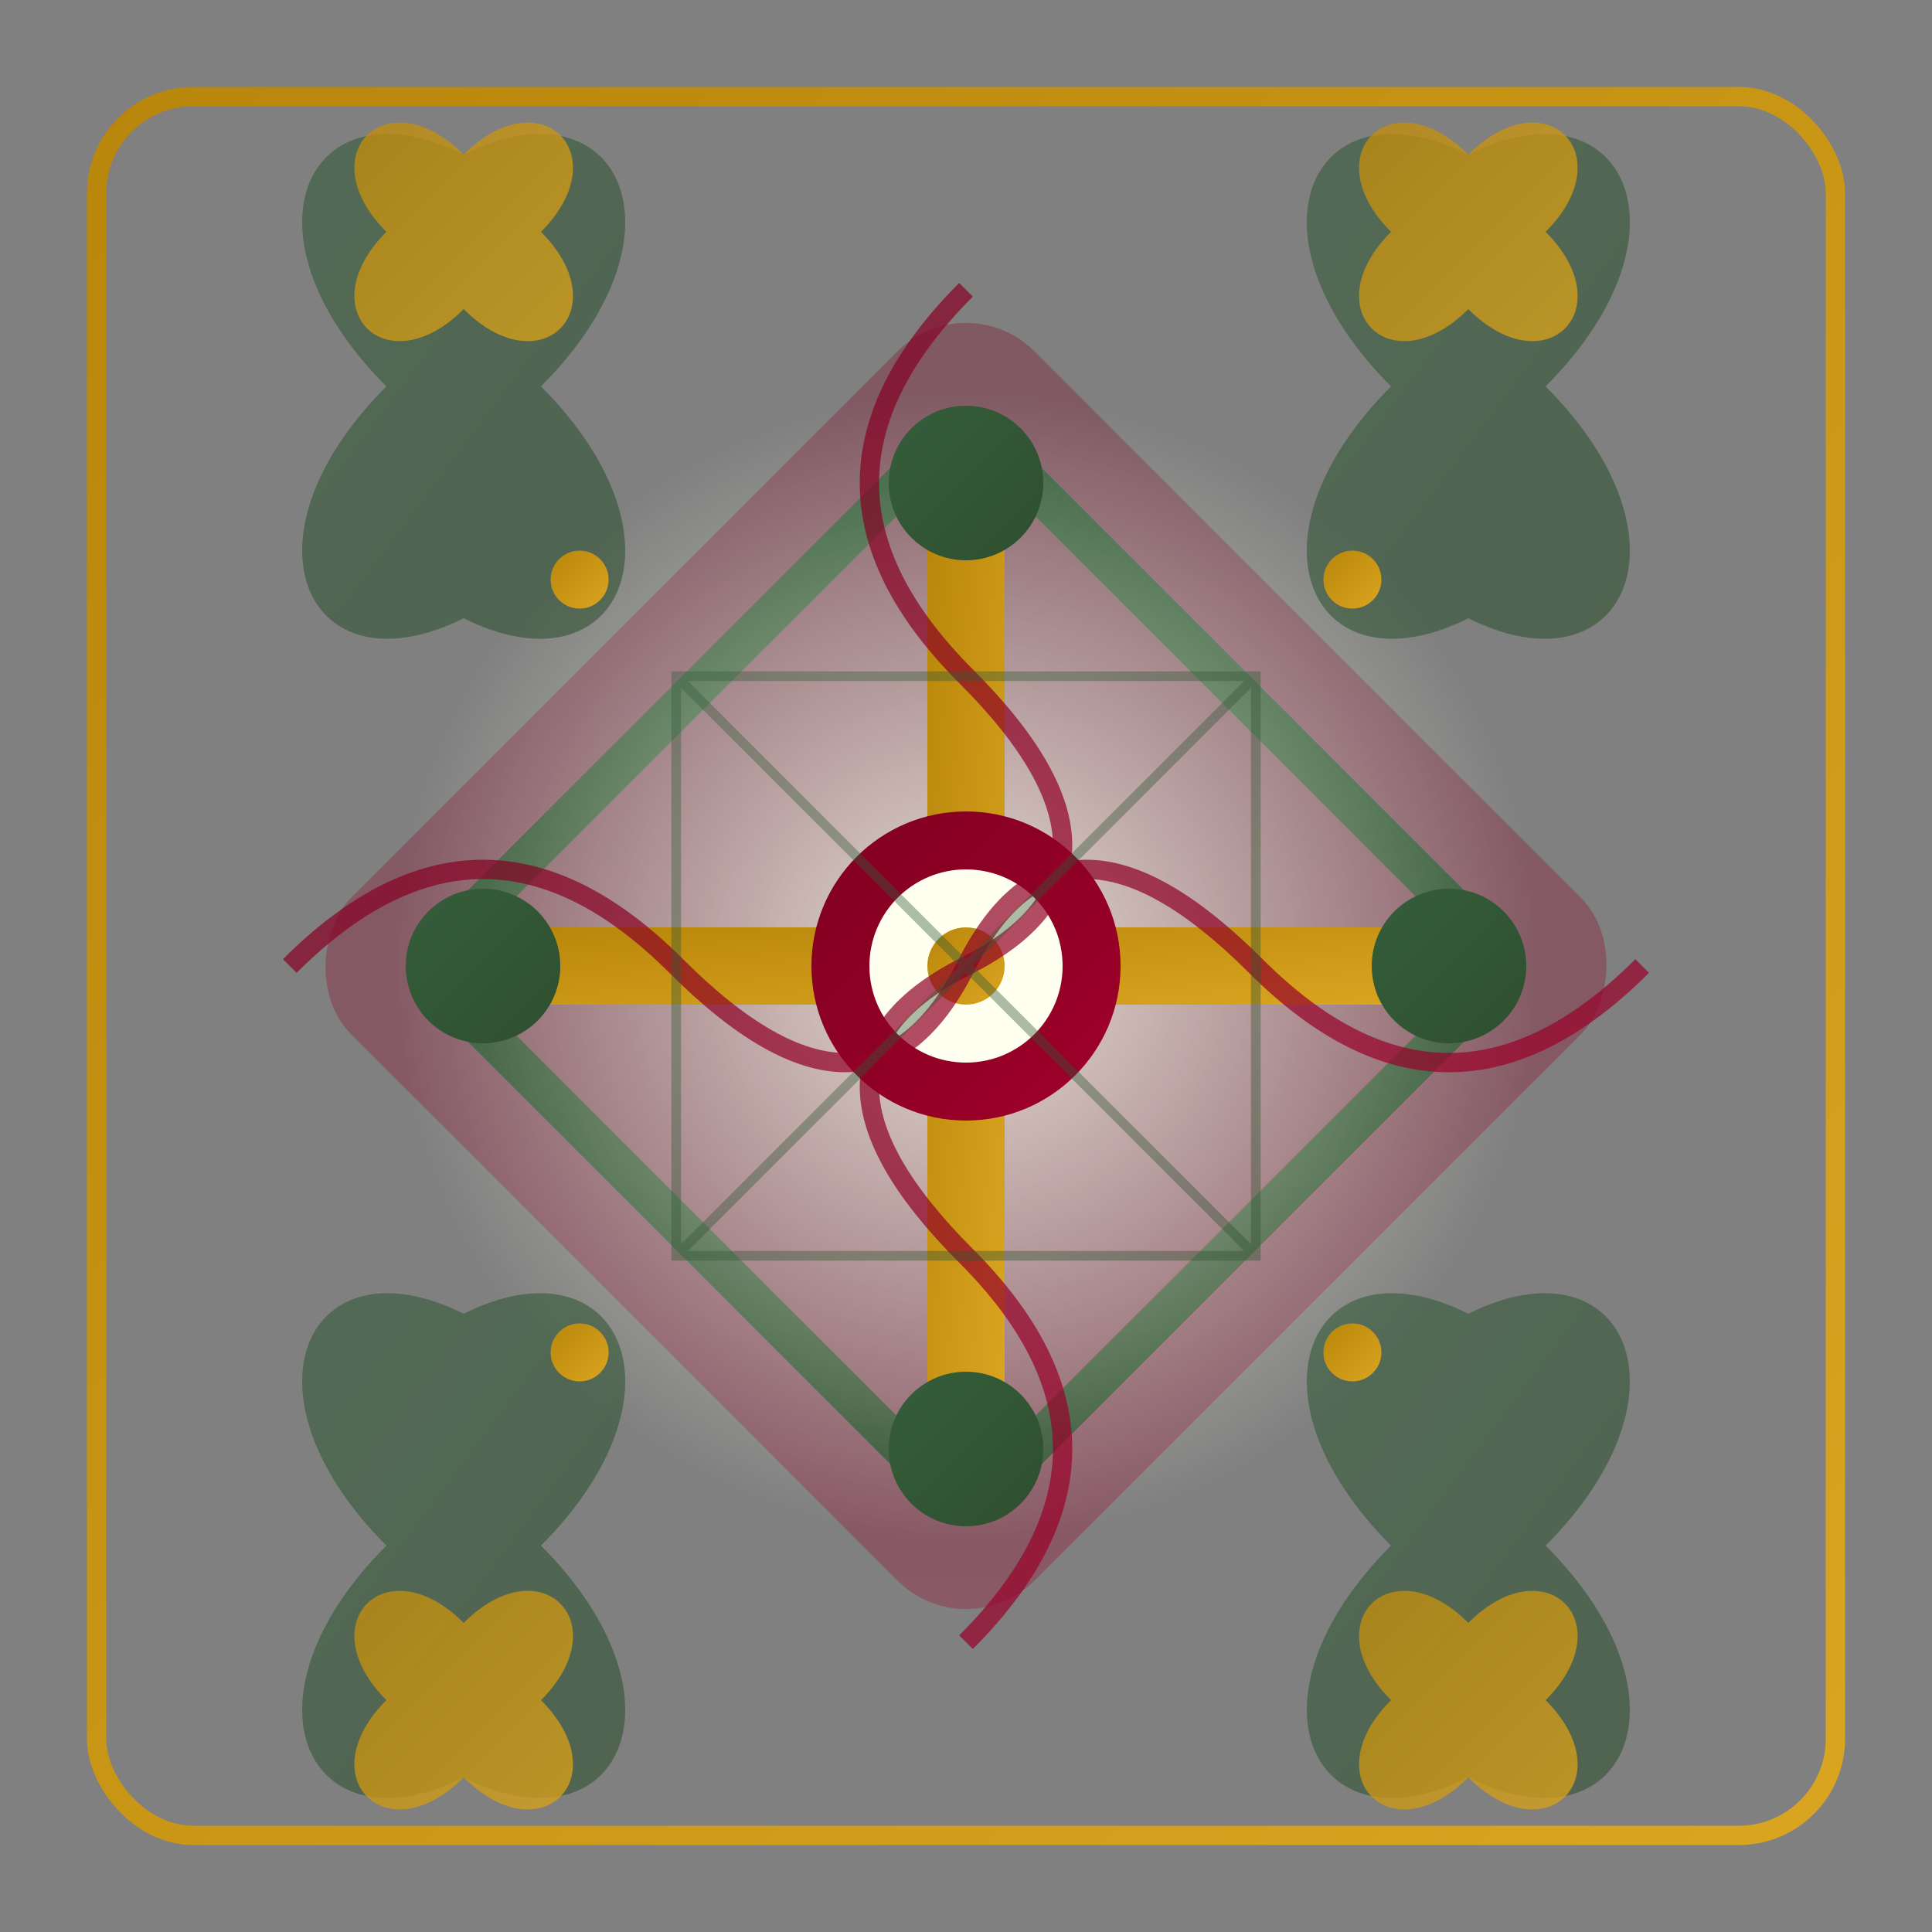 <svg width="100" height="100" viewBox="0 0 100 100" fill="none" xmlns="http://www.w3.org/2000/svg">
  <rect x="0" y="0" width="100" height="100" fill="#808080" stroke="none"/>
  <!-- Gradient definitions -->
  <defs>
    <linearGradient id="goldOrnament2" x1="0%" y1="0%" x2="100%" y2="100%">
      <stop offset="0%" style="stop-color:#B8860B;stop-opacity:1" />
      <stop offset="100%" style="stop-color:#DAA520;stop-opacity:1" />
    </linearGradient>
    <linearGradient id="greenOrnament2" x1="0%" y1="0%" x2="100%" y2="100%">
      <stop offset="0%" style="stop-color:#355E3B;stop-opacity:1" />
      <stop offset="100%" style="stop-color:#2F4F2F;stop-opacity:1" />
    </linearGradient>
    <linearGradient id="burgundyOrnament2" x1="0%" y1="0%" x2="100%" y2="100%">
      <stop offset="0%" style="stop-color:#800020;stop-opacity:1" />
      <stop offset="100%" style="stop-color:#a0002a;stop-opacity:1" />
    </linearGradient>
    <radialGradient id="centerGlow">
      <stop offset="0%" style="stop-color:#FFFFF0;stop-opacity:0.8" />
      <stop offset="100%" style="stop-color:#FFFFF0;stop-opacity:0" />
    </radialGradient>
  </defs>
  
  <!-- Outer decorative border -->
  <rect x="5" y="5" width="90" height="90" fill="none" stroke="url(#goldOrnament2)" stroke-width="1" rx="5"/>
  
  <!-- Central diamond shape -->
  <g transform="translate(50, 50) rotate(45)">
    <rect x="-25" y="-25" width="50" height="50" fill="url(#burgundyOrnament2)" opacity="0.3" rx="5"/>
    <rect x="-20" y="-20" width="40" height="40" fill="none" stroke="url(#greenOrnament2)" stroke-width="2" rx="3"/>
  </g>
  
  <!-- Center glow effect -->
  <circle cx="50" cy="50" r="30" fill="url(#centerGlow)"/>
  
  <!-- Central ornamental cross -->
  <g transform="translate(50, 50)">
    <!-- Vertical element -->
    <rect x="-2" y="-25" width="4" height="50" fill="url(#goldOrnament2)" rx="2"/>
    <!-- Horizontal element -->
    <rect x="-25" y="-2" width="50" height="4" fill="url(#goldOrnament2)" rx="2"/>
    
    <!-- Center medallion -->
    <circle cx="0" cy="0" r="8" fill="url(#burgundyOrnament2)"/>
    <circle cx="0" cy="0" r="5" fill="#FFFFF0"/>
    <circle cx="0" cy="0" r="2" fill="url(#goldOrnament2)"/>
    
    <!-- End decorations -->
    <g>
      <!-- North -->
      <circle cx="0" cy="-25" r="4" fill="url(#greenOrnament2)"/>
      <!-- South -->
      <circle cx="0" cy="25" r="4" fill="url(#greenOrnament2)"/>
      <!-- East -->
      <circle cx="25" cy="0" r="4" fill="url(#greenOrnament2)"/>
      <!-- West -->
      <circle cx="-25" cy="0" r="4" fill="url(#greenOrnament2)"/>
    </g>
  </g>
  
  <!-- Leaf motifs in corners -->
  <g transform="translate(20, 20)">
    <path d="M0,0 C-8,-8 -4,-16 4,-12 C12,-16 16,-8 8,0 C16,8 12,16 4,12 C-4,16 -8,8 0,0Z" 
          fill="url(#greenOrnament2)" opacity="0.6"/>
    <path d="M0,-8 C-4,-12 0,-16 4,-12 C8,-16 12,-12 8,-8 C12,-4 8,0 4,-4 C0,0 -4,-4 0,-8Z" 
          fill="url(#goldOrnament2)" opacity="0.8"/>
  </g>
  
  <g transform="translate(80, 20)">
    <path d="M0,0 C8,-8 4,-16 -4,-12 C-12,-16 -16,-8 -8,0 C-16,8 -12,16 -4,12 C4,16 8,8 0,0Z" 
          fill="url(#greenOrnament2)" opacity="0.6"/>
    <path d="M0,-8 C4,-12 0,-16 -4,-12 C-8,-16 -12,-12 -8,-8 C-12,-4 -8,0 -4,-4 C0,0 4,-4 0,-8Z" 
          fill="url(#goldOrnament2)" opacity="0.8"/>
  </g>
  
  <g transform="translate(20, 80)">
    <path d="M0,0 C-8,8 -4,16 4,12 C12,16 16,8 8,0 C16,-8 12,-16 4,-12 C-4,-16 -8,-8 0,0Z" 
          fill="url(#greenOrnament2)" opacity="0.6"/>
    <path d="M0,8 C-4,12 0,16 4,12 C8,16 12,12 8,8 C12,4 8,0 4,4 C0,0 -4,4 0,8Z" 
          fill="url(#goldOrnament2)" opacity="0.8"/>
  </g>
  
  <g transform="translate(80, 80)">
    <path d="M0,0 C8,8 4,16 -4,12 C-12,16 -16,8 -8,0 C-16,-8 -12,-16 -4,-12 C4,-16 8,-8 0,0Z" 
          fill="url(#greenOrnament2)" opacity="0.6"/>
    <path d="M0,8 C4,12 0,16 -4,12 C-8,16 -12,12 -8,8 C-12,4 -8,0 -4,4 C0,0 4,4 0,8Z" 
          fill="url(#goldOrnament2)" opacity="0.8"/>
  </g>
  
  <!-- Decorative curved lines -->
  <path d="M15,50 Q25,40 35,50 Q45,60 50,50 Q55,40 65,50 Q75,60 85,50" 
        fill="none" stroke="url(#burgundyOrnament2)" stroke-width="1" opacity="0.7"/>
  <path d="M50,15 Q40,25 50,35 Q60,45 50,50 Q40,55 50,65 Q60,75 50,85" 
        fill="none" stroke="url(#burgundyOrnament2)" stroke-width="1" opacity="0.7"/>
  
  <!-- Small decorative dots -->
  <circle cx="30" cy="30" r="1.5" fill="url(#goldOrnament2)"/>
  <circle cx="70" cy="30" r="1.5" fill="url(#goldOrnament2)"/>
  <circle cx="30" cy="70" r="1.5" fill="url(#goldOrnament2)"/>
  <circle cx="70" cy="70" r="1.5" fill="url(#goldOrnament2)"/>
  
  <!-- Inner geometric pattern -->
  <g transform="translate(50, 50)">
    <g opacity="0.4">
      <path d="M-15,-15 L15,-15 L15,15 L-15,15 Z" fill="none" stroke="url(#greenOrnament2)" stroke-width="0.5"/>
      <path d="M-15,-15 L15,15 M15,-15 L-15,15" stroke="url(#greenOrnament2)" stroke-width="0.5"/>
    </g>
  </g>
</svg>

